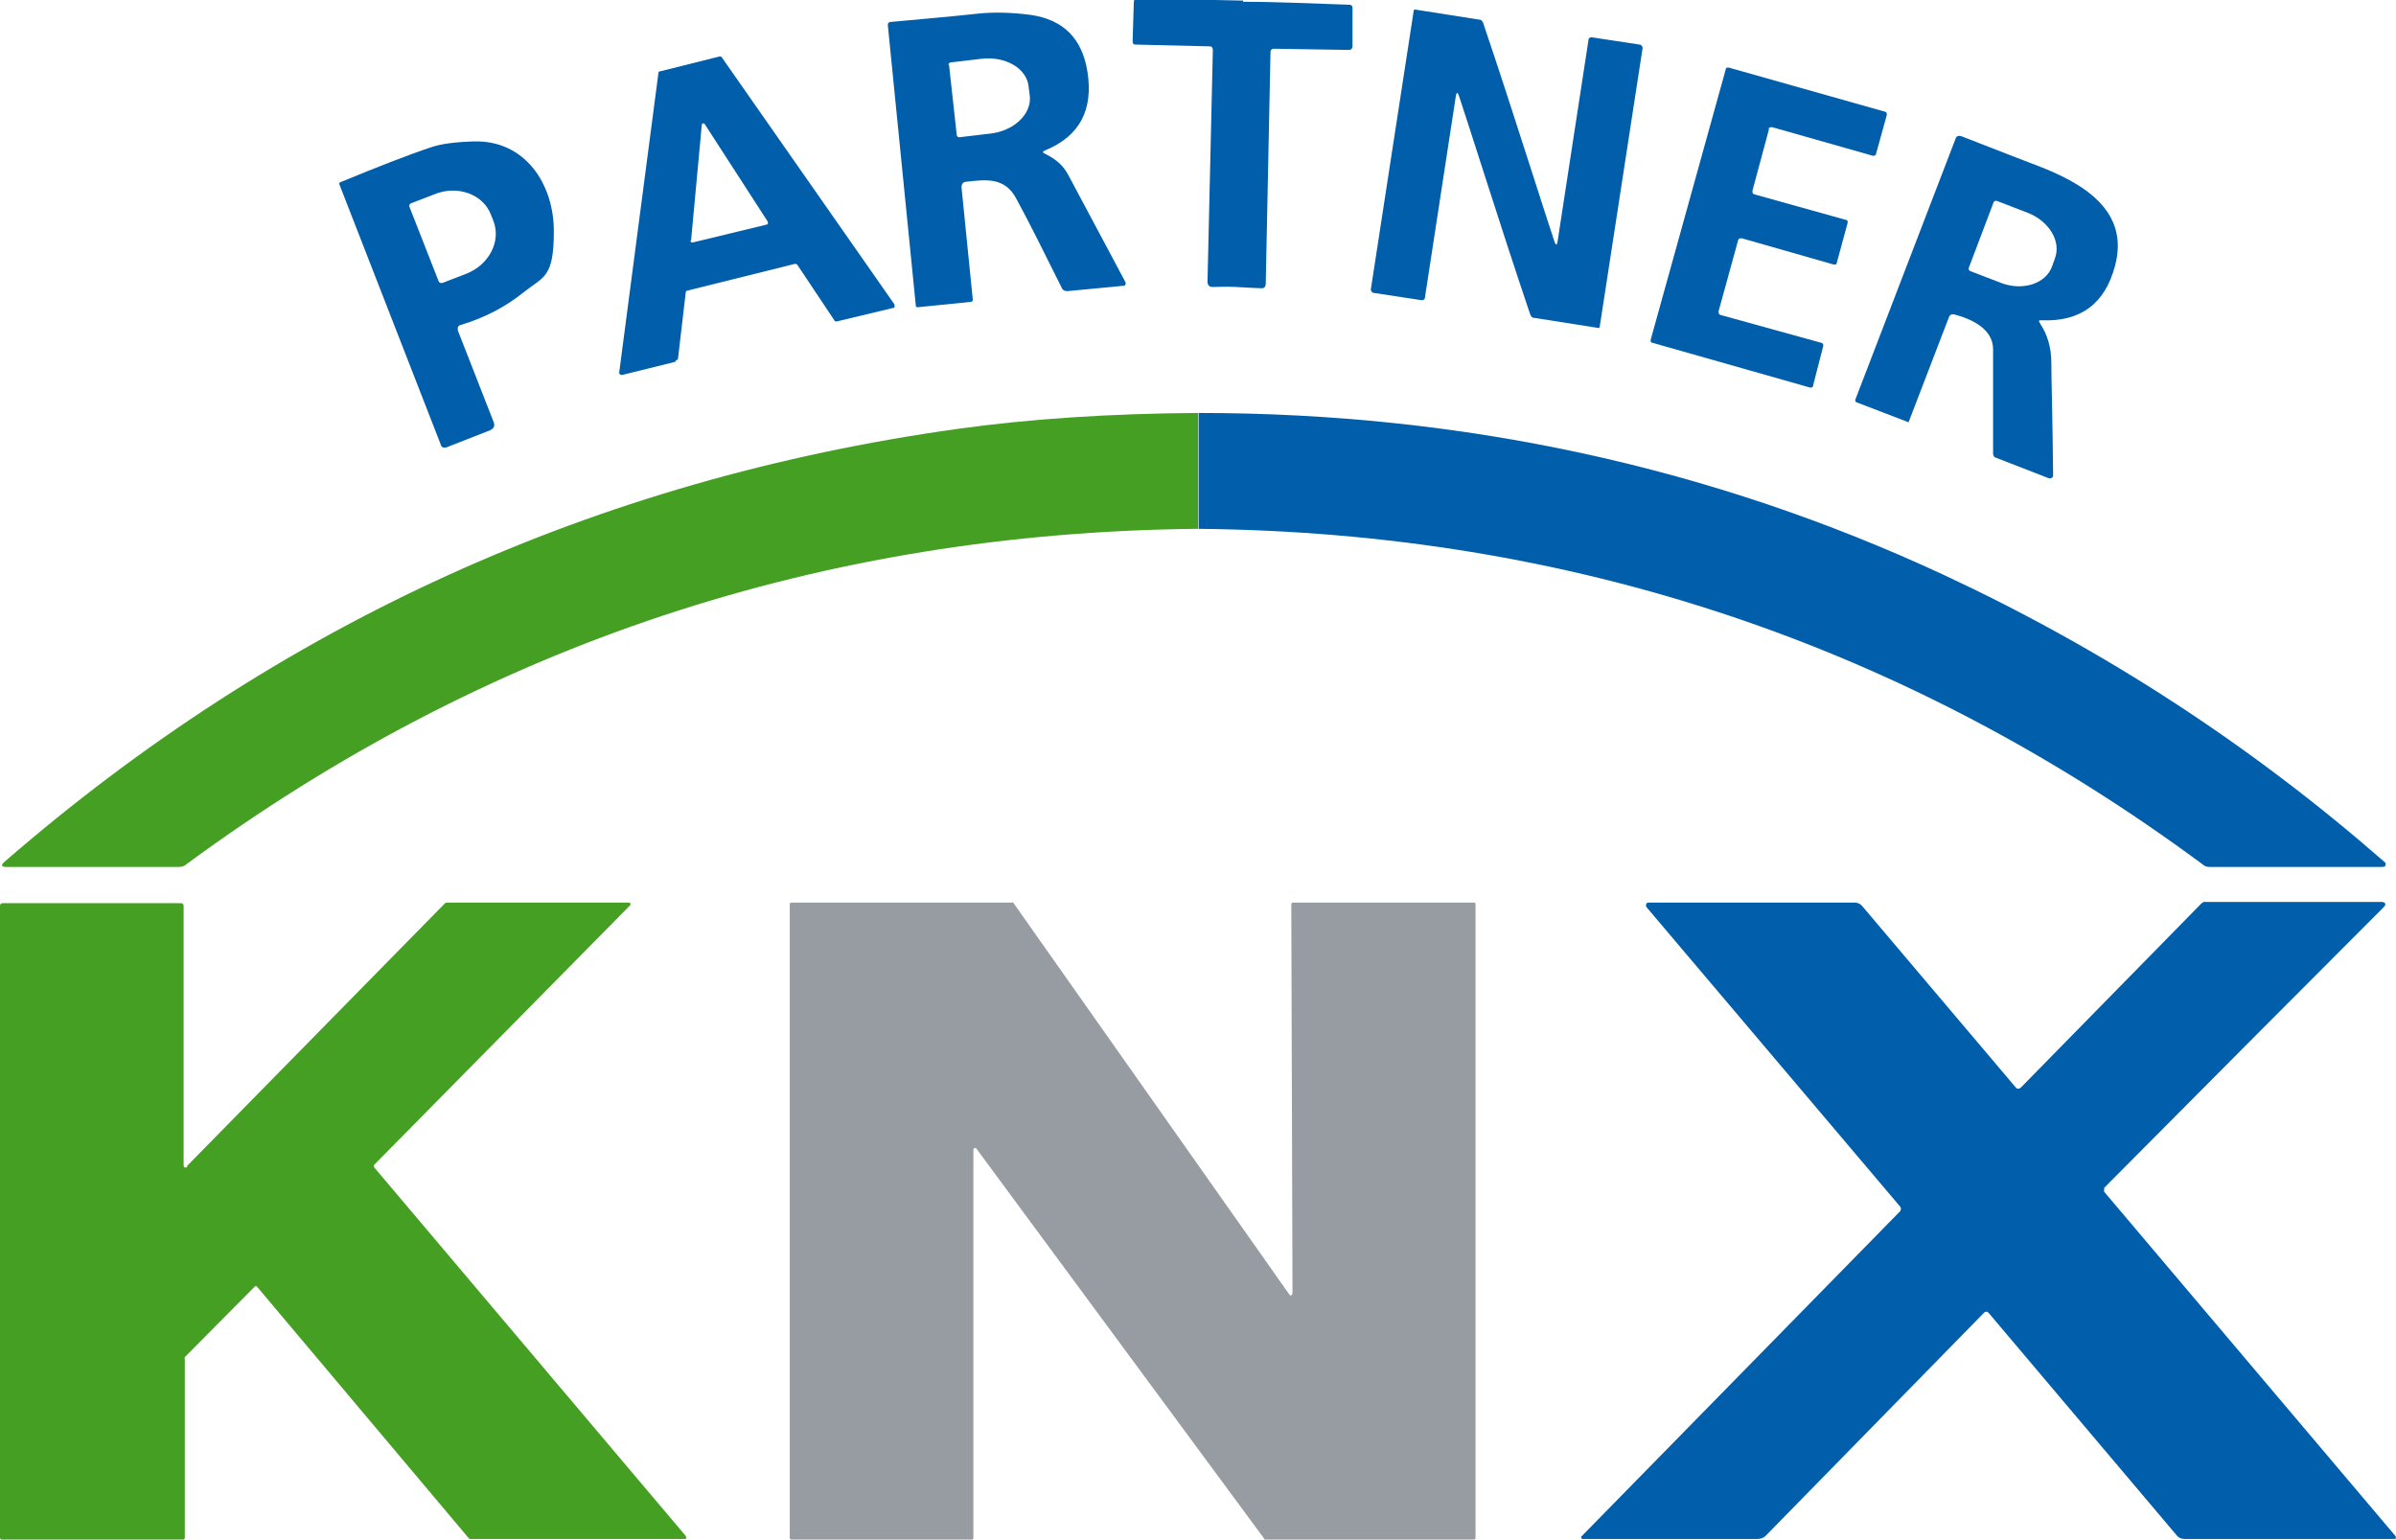 <?xml version="1.0" encoding="UTF-8"?>
<svg xmlns="http://www.w3.org/2000/svg" version="1.1" viewBox="0 0 403.2 259.1">
  <defs>
    <style>
      .cls-1 {
        fill: #459f23;
      }

      .cls-2 {
        fill: none;
      }

      .cls-3 {
        fill: #015eab;
      }

      .cls-4 {
        fill: #979ca2;
      }
    </style>
  </defs>
  <!-- Generator: Adobe Illustrator 28.7.1, SVG Export Plug-In . SVG Version: 1.2.0 Build 142)  -->
  <g>
    <g id="Layer_1">
      <g>
        <path class="cls-2" d="M208.2,48.4c1.8,0,3.2,0,4,.2.6,0,.9-.2.9-.8l.8-39c0-.4.2-.5.6-.5l12.5.2c.4,0,.5-.2.6-.5V1.3c.1-.3,0-.5-.4-.5-6.2-.2-12.2-.4-17.9-.5C203.5.2,197.6,0,191.4,0c-.3,0-.5.2-.5.5l-.2,6.6c0,.4.2.5.5.6l12.5.3c.4,0,.5.2.5.6l-.9,39c0,.6.3.9.9.9.8,0,2.1,0,4,0"/>
        <path class="cls-2" d="M249.8,29.7c2.5,7.8,5.1,15.6,7.6,23.2.1.3.4.5.7.6l10.8,1.7c.1,0,.2,0,.2-.2,0,0,0,0,0,0l7.2-46.8c0-.3-.2-.6-.5-.7l-7.9-1.2c-.4,0-.6.1-.7.5l-5.2,33.9c0,.6-.3.7-.5,0-.6-1.8-2.1-6.4-4.4-13.6-2.5-7.8-5.1-15.6-7.6-23.2-.1-.3-.4-.5-.7-.6l-10.8-1.7c-.1,0-.2,0-.2.2,0,0,0,0,0,0l-7.2,46.8c0,.3.2.6.5.7l7.9,1.2c.4,0,.6-.1.7-.5l5.2-33.9c0-.6.2-.7.5,0,.6,1.8,2.1,6.4,4.4,13.6"/>
        <path class="cls-2" d="M175.9,25.2c5.8-2.4,8.1-6.8,7.1-13.2-.9-5.6-4.1-8.8-9.6-9.6-3.1-.4-6.1-.5-8.9-.2-4.5.5-9.4.9-14.7,1.4-.3,0-.5.2-.4.5,0,0,0,0,0,0l4.7,47.1c0,.3.2.4.4.4l8.9-.9c.2,0,.3-.1.3-.4l-1.9-18.9c0-.4.3-.8.7-.9,3.4-.5,6.6-.8,8.5,2.8,2.2,4.2,4.8,9.3,7.7,15.1.2.3.5.6.9.5l9.4-.9c.3,0,.4-.3.4-.5,0,0,0-.1,0-.2-3.2-5.9-6.4-11.9-9.6-18-.9-1.7-2.1-2.7-3.9-3.6-.5-.2-.5-.4,0-.6"/>
        <path class="cls-2" d="M113.6,60.9c.2,0,.3-.2.3-.3l1.3-11.1c0-.2.1-.3.3-.3l18.1-4.5c.2,0,.3,0,.4.2l6.2,9.3c0,.1.3.2.4.2l9.6-2.3c.2,0,.4-.3.3-.5,0,0,0,0,0-.1l-29-41.5c0-.1-.3-.2-.4-.2l-10,2.5c-.2,0-.3.2-.3.3l-6.6,50.4c0,.2.1.4.3.4,0,0,0,0,.1,0l8.9-2.2"/>
        <path class="cls-2" d="M297.7,21.7c0-.3.3-.4.6-.3,0,0,0,0,0,0l16.9,4.8c.2,0,.5,0,.6-.3l1.8-6.5c0-.2,0-.5-.3-.6l-26.2-7.4c-.3,0-.5,0-.6.3,0,0,0,0,0,0l-12.6,45.4c0,.3,0,.5.3.6,0,0,0,0,0,0l26.4,7.5c.3,0,.5,0,.6-.3,0,0,0,0,0,0l1.7-6.6c0-.2,0-.5-.3-.6l-17-4.7c-.2,0-.4-.3-.3-.6l3.3-12c0-.3.3-.4.6-.3,0,0,0,0,0,0l15.4,4.4c.3,0,.5,0,.6-.3,0,0,0,0,0,0l1.8-6.6c0-.3,0-.5-.3-.6,0,0,0,0,0,0l-15.4-4.3c-.3,0-.4-.3-.3-.6,0,0,0,0,0,0l2.8-10.4"/>
        <path class="cls-2" d="M343.6,54.1c6.5.3,10.6-2.7,12.4-9.1,2.6-9.5-5.6-14.1-13-16.9-1.9-.8-6.3-2.4-12.9-5-.4-.1-.8,0-.9.4h0s-16.9,44-16.9,44c0,.1,0,.3.2.4l8.6,3.3c.1,0,.2,0,.2,0l6.8-17.7c.1-.4.4-.5.8-.4,3.1.8,6.6,2.6,6.6,5.9,0,5.8,0,11.7,0,17.7,0,.2.1.4.4.5l9,3.5c.3,0,.6,0,.7-.3,0,0,0-.1,0-.2-.1-10-.2-16.3-.3-18.9,0-2.6-.7-4.8-1.8-6.5-.2-.3-.1-.5.2-.5"/>
        <path class="cls-2" d="M77,55.5c-.1-.3,0-.7.4-.9,0,0,0,0,0,0,4-1.2,7.6-3,10.6-5.5,3.4-2.7,5.1-6.2,5.1-10.3,0-7.9-4.9-15.3-13.4-15.1-3.1,0-5.5.4-7.3,1-3.8,1.3-8.9,3.3-15.3,5.9-.1,0-.2.2-.1.3l17.1,43.9c.1.4.6.6.9.4l7.4-2.9c.6-.2.8-.7.6-1.3l-6.1-15.6"/>
        <path class="cls-2" d="M201.7,89c62.8.6,119.1,19.4,169.1,56.5.3.2.7.4,1.1.4,9.8,0,19.5,0,29.1,0,.3,0,.4,0,.5-.2.1-.2,0-.4-.1-.6-22.4-19.6-47.1-35.7-74.1-48.3-39.1-18.2-81-27.3-125.6-27.3"/>
        <path class="cls-2" d="M201.6,69.5c-15,0-28.5,1-40.6,2.7C100.3,80.7,46.9,105,.8,145c-.7.6-.6.9.3.9h29c.4,0,.9-.1,1.2-.4,50.4-37.1,107.3-56,170.4-56.5"/>
        <path class="cls-2" d="M201.6,69.5v19.5"/>
        <path class="cls-2" d="M31.5,196.2c-.1.1-.4.1-.5,0,0,0-.1-.2-.1-.3v-43.7c0-.2-.1-.4-.3-.4H.4c-.2,0-.4.2-.4.4H0v106.4c0,.2.1.4.3.4h30.2c.2,0,.4-.2.4-.4v-30.1c0,0,0-.2.1-.3l11.7-11.8c.1-.1.4-.1.5,0,0,0,0,0,0,0l35.6,42.3c0,0,.2.1.3.1h36c.2,0,.4-.1.4-.3,0,0,0-.2,0-.2l-52.4-62c-.1-.1-.1-.3,0-.5l43-43.6c.1-.1.1-.4,0-.5,0,0-.2,0-.2-.1h-30.5c0,0-.2.1-.3.2l-43.4,44.2"/>
        <path class="cls-2" d="M163.6,259.1c.2,0,.3-.1.3-.3h0v-65.3c0-.2.1-.3.3-.3,0,0,.2,0,.2.1l48.4,65.6c0,0,.2.1.2.1h35.1c.2,0,.3-.1.3-.3v-106.6c0-.2-.1-.3-.3-.3h-30.3c-.2,0-.3.2-.3.4h0s.2,65.5.2,65.5c0,.2-.1.3-.3.3-.1,0-.2,0-.3-.1l-46.5-66c0,0-.2-.1-.2-.1h-37.1c-.2.1-.3.2-.3.4v106.6c0,.2.2.3.3.3h30.4"/>
        <path class="cls-2" d="M354.2,200.1c15.6-15.8,31.4-31.7,47.2-47.4.2-.2.3-.4.2-.5-.1-.2-.3-.3-.5-.3h-29.7c-.3,0-.6.1-.8.3l-30.3,30.9c-.3.3-.7.3-.9,0,0,0,0,0,0,0l-25.9-30.6c-.3-.3-.7-.5-1.2-.5h-34.7c-.3,0-.5.2-.5.5,0,.1,0,.2.1.3l42.6,50.3c.2.3.2.7,0,.9l-53.6,54.7c0,0,0,.2,0,.3,0,0,.1,0,.2,0h29.5c.5,0,.9-.2,1.3-.5l36.8-37.6c.2-.2.5-.2.7,0,0,0,0,0,0,0l31.7,37.5c.3.4.8.6,1.3.6h35.3c.2,0,.3-.1.3-.3,0,0,0-.2,0-.2l-48.9-57.8c-.1-.2-.1-.4,0-.6"/>
        <path class="cls-2" d="M159.7,10.9l1.3,11.8c0,.2.2.4.4.4l5.1-.6c4.1-.4,7.1-3.3,6.8-6.3l-.2-1.6c-.3-3.1-3.9-5.2-8-4.7l-5.1.6c-.2,0-.4.2-.4.4"/>
        <path class="cls-2" d="M116.2,40.5c0,.2.1.3.3.3,0,0,0,0,.1,0l12.4-3c.2,0,.3-.2.2-.4,0,0,0,0,0-.1l-10.6-16.4c0-.1-.3-.2-.4-.1,0,0-.1.1-.1.2l-1.8,19.4"/>
        <path class="cls-2" d="M335.5,34l-4.2,11.1c0,.2,0,.4.2.5,0,0,0,0,0,0l5.2,2c3.6,1.4,7.5.2,8.6-2.7l.5-1.4c1.1-2.9-1-6.3-4.6-7.7l-5.2-2c-.2,0-.4,0-.5.2,0,0,0,0,0,0"/>
        <path class="cls-2" d="M68.9,34.8l4.9,12.5c.1.3.4.4.7.3l3.9-1.5c3.9-1.5,6-5.5,4.6-9l-.4-1c-1.3-3.4-5.6-5-9.5-3.4l-3.9,1.5c-.3.1-.4.4-.3.7"/>
      </g>
      <path class="cls-3" d="M209.2.3c5.7,0,11.7.3,17.9.5.3,0,.5.2.5.5v6.6c-.1.4-.3.5-.7.5l-12.5-.2c-.4,0-.6.2-.6.5l-.8,39c0,.6-.3.9-.9.8-.8,0-2.1-.1-4-.2s-3.2,0-4,0c-.6,0-.9-.3-.9-.9l.9-39c0-.4-.2-.6-.5-.6l-12.5-.3c-.4,0-.5-.2-.5-.6l.2-6.6c0-.3.2-.5.5-.5,6.2,0,12.2.2,17.9.3Z"/>
      <path class="cls-3" d="M257.2,27.1c2.3,7.2,3.8,11.8,4.4,13.6.2.6.4.6.5,0l5.2-33.9c0-.4.3-.6.7-.5l7.9,1.2c.3,0,.6.4.5.7l-7.2,46.8c0,.1-.1.2-.2.2,0,0,0,0,0,0l-10.8-1.7c-.4,0-.6-.3-.7-.6-2.6-7.7-5.1-15.4-7.6-23.2-2.3-7.2-3.8-11.8-4.4-13.6-.2-.6-.4-.6-.5,0l-5.2,33.9c0,.4-.3.6-.7.5l-7.9-1.2c-.3,0-.6-.4-.5-.7l7.2-46.8c0-.1.1-.2.2-.2,0,0,0,0,0,0l10.8,1.7c.4,0,.6.3.7.6,2.6,7.7,5.1,15.4,7.6,23.2Z"/>
      <path class="cls-3" d="M175.9,25.9c1.8.9,3,1.9,3.9,3.6,3.2,6,6.4,12,9.6,18,.1.2,0,.5-.2.6,0,0-.1,0-.2,0l-9.4.9c-.4,0-.8-.2-.9-.5-2.9-5.8-5.4-10.9-7.7-15.1-1.9-3.6-5.1-3.2-8.5-2.8-.4,0-.7.4-.7.9l1.9,18.9c0,.2,0,.3-.3.4l-8.9.9c-.3,0-.4,0-.4-.4l-4.7-47.1c0-.3.2-.5.4-.5,0,0,0,0,0,0,5.3-.5,10.2-.9,14.7-1.4,2.8-.3,5.8-.2,8.9.2,5.5.8,8.7,3.9,9.6,9.6,1,6.4-1.3,10.8-7.1,13.2-.5.2-.5.4,0,.6ZM159.7,10.9l1.3,11.8c0,.2.2.4.4.4l5.1-.6c4.1-.4,7.1-3.3,6.8-6.3l-.2-1.6c-.3-3.1-3.9-5.2-8-4.7l-5.1.6c-.2,0-.4.2-.4.4Z"/>
      <path class="cls-3" d="M113.6,60.9l-8.9,2.2c-.2,0-.4,0-.5-.3,0,0,0,0,0-.1l6.6-50.4c0-.2.1-.3.3-.3l10-2.5c.2,0,.3,0,.4.2l29,41.5c.1.2,0,.4,0,.6,0,0,0,0-.1,0l-9.6,2.3c-.2,0-.3,0-.4-.2l-6.2-9.3c0-.1-.3-.2-.4-.2l-18.1,4.5c-.2,0-.3.2-.3.3l-1.3,11.1c0,.2-.1.3-.3.3ZM116.2,40.5c0,.2.1.3.3.3,0,0,0,0,.1,0l12.4-3c.2,0,.3-.2.2-.4,0,0,0,0,0-.1l-10.6-16.4c0-.1-.3-.2-.4-.1,0,0-.1.1-.1.2l-1.8,19.4Z"/>
      <path class="cls-3" d="M297.7,21.7l-2.8,10.4c0,.3,0,.5.3.6,0,0,0,0,0,0l15.4,4.3c.3,0,.4.3.3.6,0,0,0,0,0,0l-1.8,6.6c0,.3-.3.4-.6.3,0,0,0,0,0,0l-15.4-4.4c-.2,0-.5,0-.6.3,0,0,0,0,0,0l-3.3,12c0,.2,0,.5.3.6l17,4.7c.2,0,.4.3.3.6l-1.7,6.6c0,.3-.3.4-.6.3,0,0,0,0,0,0l-26.4-7.5c-.3,0-.4-.3-.3-.6,0,0,0,0,0,0l12.6-45.4c0-.3.3-.4.6-.3,0,0,0,0,0,0l26.2,7.4c.2,0,.4.3.3.6l-1.8,6.5c0,.2-.3.4-.6.3l-16.9-4.8c-.2,0-.5,0-.6.3,0,0,0,0,0,0Z"/>
      <path class="cls-3" d="M343.4,54.6c1.1,1.7,1.8,3.8,1.8,6.5,0,2.6.2,8.9.3,18.9,0,.3-.2.5-.5.5,0,0-.1,0-.2,0l-9-3.5c-.2,0-.3-.3-.4-.5,0-6,0-11.9,0-17.7,0-3.4-3.5-5.1-6.6-5.9-.4,0-.6,0-.8.4l-6.8,17.7c0,.1-.1.1-.2,0l-8.6-3.3c-.1,0-.2-.2-.2-.4l16.9-44c.1-.4.5-.5.9-.4,0,0,0,0,0,0,6.7,2.6,11,4.3,12.9,5,7.3,2.8,15.6,7.4,13,16.9-1.7,6.4-5.9,9.4-12.4,9.1-.4,0-.5.1-.2.5ZM335.5,34l-4.2,11.1c0,.2,0,.4.2.5,0,0,0,0,0,0l5.2,2c3.6,1.4,7.5.2,8.6-2.7l.5-1.4c1.1-2.9-1-6.3-4.6-7.7l-5.2-2c-.2,0-.4,0-.5.2,0,0,0,0,0,0Z"/>
      <path class="cls-3" d="M77,55.5l6.1,15.6c.2.6,0,1-.6,1.3l-7.4,2.9c-.4.1-.8,0-.9-.4l-17.1-43.9c0-.1,0-.3.1-.3,6.3-2.6,11.4-4.6,15.3-5.9,1.7-.6,4.1-.9,7.3-1,8.6-.2,13.4,7.2,13.4,15.1s-1.7,7.6-5.1,10.3c-3.1,2.5-6.6,4.3-10.6,5.5-.4.1-.6.5-.4.8,0,0,0,0,0,0ZM68.9,34.8l4.9,12.5c.1.3.4.4.7.3l3.9-1.5c3.9-1.5,6-5.5,4.6-9l-.4-1c-1.3-3.4-5.6-5-9.5-3.4l-3.9,1.5c-.3.1-.4.4-.3.7Z"/>
      <path class="cls-1" d="M201.6,69.5v19.5c-63.1.6-119.9,19.4-170.3,56.5-.3.3-.8.4-1.2.4H1.1c-.9,0-1-.3-.3-.9,46.1-40,99.5-64.3,160.2-72.8,12.1-1.7,25.7-2.6,40.6-2.7Z"/>
      <path class="cls-3" d="M201.7,89v-19.5c44.5,0,86.4,9.1,125.5,27.3,27,12.6,51.7,28.7,74.1,48.3.2.1.2.4.1.6,0,.1-.2.2-.5.2-9.6,0-19.3,0-29.1,0-.4,0-.8-.1-1.1-.4-50-37-106.3-55.9-169.1-56.5Z"/>
      <path class="cls-1" d="M31.5,196.2l43.4-44.2c0,0,.2-.1.3-.1h30.5c.2,0,.4,0,.4.3,0,0,0,.2-.1.2l-43,43.6c-.1.1-.1.3,0,.5l52.4,62c.1.2.1.4,0,.5,0,0-.1,0-.2,0h-36c-.1,0-.2,0-.3-.1l-35.6-42.3c-.1-.2-.4-.2-.5,0,0,0,0,0,0,0l-11.7,11.8c0,0-.1.2,0,.3v30.1c0,.2-.2.4-.4.4H.4c-.2,0-.4-.2-.4-.4v-106.4c0-.2.2-.4.4-.4h30.1c.2,0,.4.2.4.4h0v43.7c0,.2.1.4.3.4,0,0,.2,0,.3-.1Z"/>
      <path class="cls-4" d="M163.6,259.1h-30.4c-.2,0-.3-.1-.3-.3v-106.6c0-.2.1-.3.3-.3h37.1c0-.1.2,0,.2,0l46.5,66c0,.1.3.2.4,0,0,0,.1-.2.1-.3l-.2-65.4c0-.2.1-.3.3-.3h30.4c.2,0,.3,0,.3.3v106.6c0,.2-.1.3-.3.3h-35.1c0,0-.2,0-.2-.2l-48.4-65.6c-.1-.1-.3-.2-.4,0,0,0-.1.1-.1.2v65.3c0,.2,0,.3-.3.3h0Z"/>
      <path class="cls-3" d="M354.2,200.1c-.2.1-.2.4,0,.6l48.9,57.8c.1.1.1.4,0,.5,0,0-.1,0-.2,0h-35.3c-.5,0-1-.2-1.3-.6l-31.7-37.5c-.2-.2-.5-.2-.7,0,0,0,0,0,0,0l-36.8,37.6c-.3.3-.8.5-1.3.5h-29.5c-.1,0-.2-.1-.2-.2,0,0,0-.1,0-.2l53.6-54.7c.2-.2.3-.6,0-.9l-42.6-50.3c-.2-.2-.1-.5,0-.7,0,0,.2-.1.3-.1h34.7c.5,0,.9.2,1.2.5l25.9,30.6c.2.3.6.3.9,0,0,0,0,0,0,0l30.3-30.9c.2-.2.5-.4.8-.3h29.7c.2,0,.4.1.5.3,0,.1,0,.3-.2.5-15.8,15.8-31.5,31.6-47.2,47.4Z"/>
    </g>
  </g>
</svg>